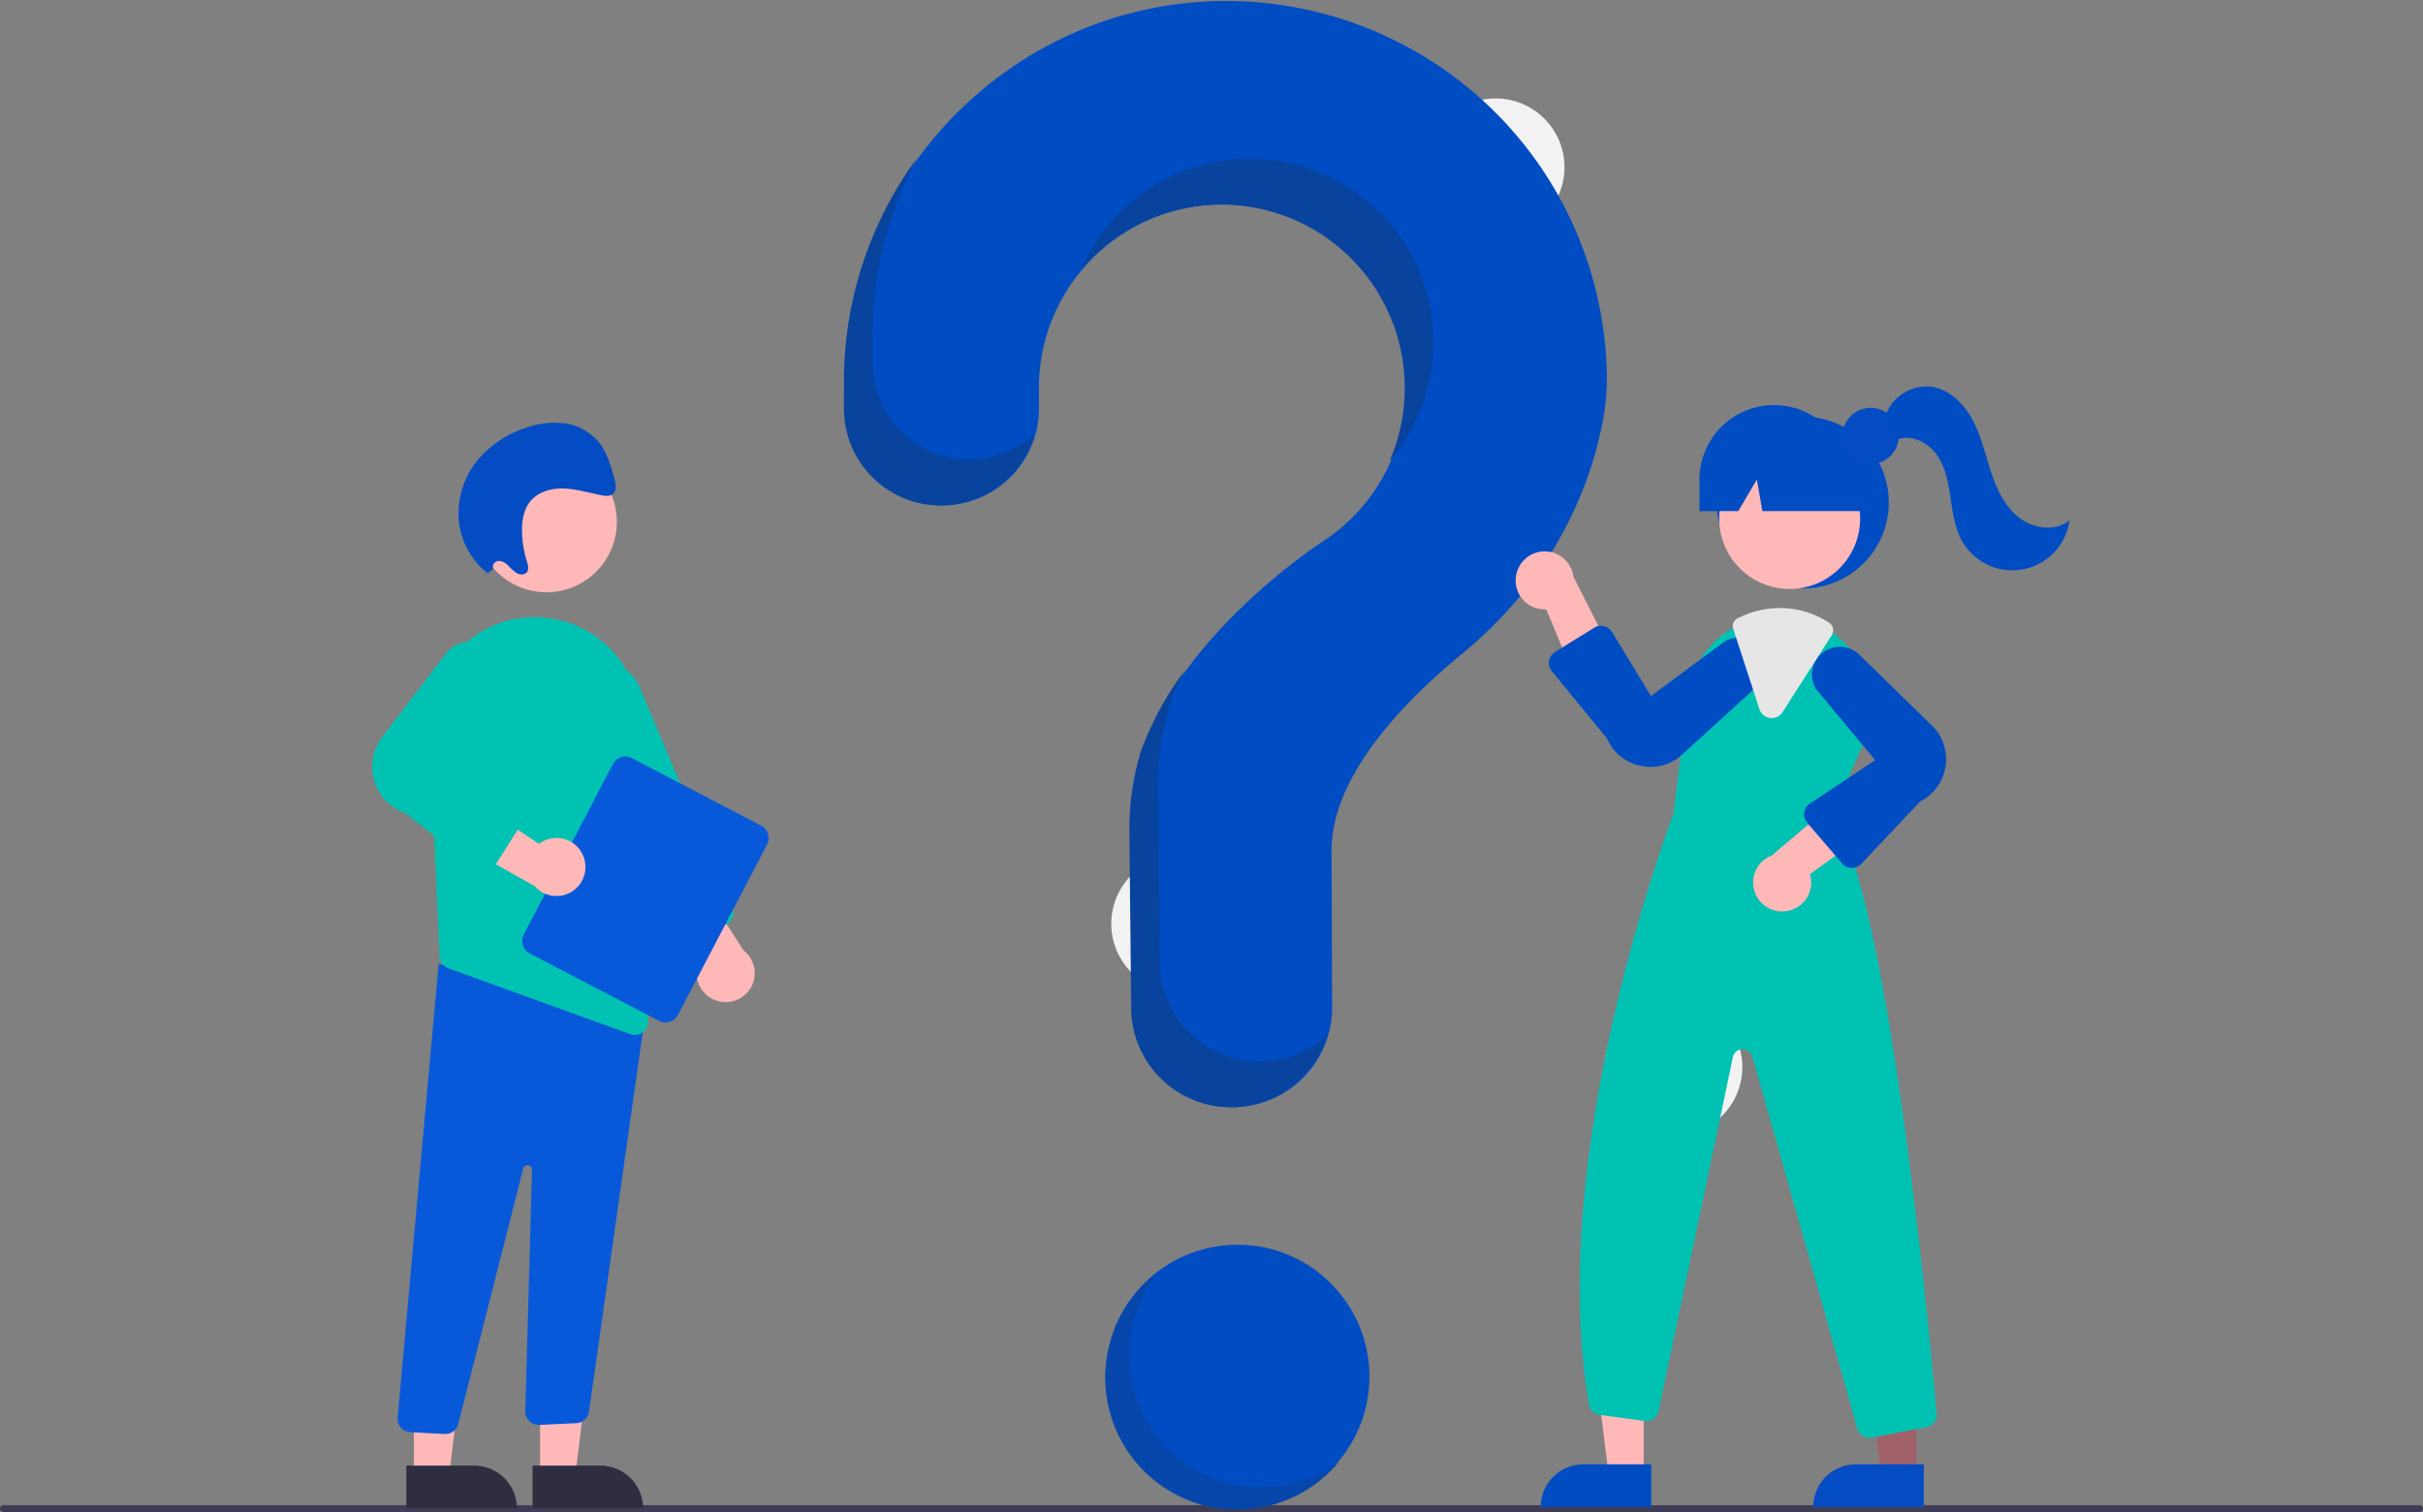 <svg xmlns="http://www.w3.org/2000/svg" width="625" height="390" fill="none" xmlns:v="https://vecta.io/nano"><rect width="100%" height="100%" fill="#808080" stroke="none"/><style><![CDATA[.B{fill:#ffb8b8}.C{fill:#004cc3}.D{fill:#00c2b3}.E{fill:#044cc4}]]></style><path d="M319.2 389.068c18.798 0 34.037-15.224 34.037-34.002s-15.239-34.002-34.037-34.002-34.037 15.223-34.037 34.002 15.239 34.002 34.037 34.002z" class="C"/><path d="M385.794 60.876c9.807 0 17.758-7.942 17.758-17.74s-7.951-17.74-17.758-17.74-17.759 7.942-17.759 17.74 7.951 17.74 17.759 17.74zm-81.392 195.141c9.807 0 17.758-7.943 17.758-17.74s-7.951-17.74-17.758-17.74-17.759 7.942-17.759 17.74 7.951 17.74 17.759 17.74zm127.267 36.958c9.808 0 17.759-7.942 17.759-17.74s-7.951-17.74-17.759-17.74-17.758 7.943-17.758 17.74 7.951 17.74 17.758 17.74z" fill="#f2f2f2"/><path d="M315.554.266c-53.195.375-96.75 43.559-97.506 96.696l-.01 8.452c.001 6.615 2.631 12.959 7.314 17.637s11.033 7.306 17.655 7.307a25.02 25.02 0 0 0 9.565-1.904 24.99 24.99 0 0 0 8.107-5.417 24.96 24.96 0 0 0 5.413-8.104 24.94 24.94 0 0 0 1.895-9.558l-.004-5.323c-.001-8.213 2.137-16.284 6.205-23.42a47.33 47.33 0 0 1 16.996-17.28 47.39 47.39 0 0 1 23.33-6.61c8.22-.143 16.335 1.854 23.547 5.794a47.33 47.33 0 0 1 17.588 16.679 47.26 47.26 0 0 1 7.017 23.189c.285 8.208-1.574 16.348-5.394 23.619s-9.468 13.425-16.391 17.855l.009.01s-35.538 22.855-46.372 54.208l.009.002c-1.905 6.423-2.87 13.087-2.866 19.786l.476 46.403a25.7 25.7 0 0 0 7.685 17.914c4.816 4.733 11.301 7.384 18.057 7.383a25.78 25.78 0 0 0 9.889-1.974c3.134-1.302 5.979-3.211 8.372-5.616a25.72 25.72 0 0 0 5.57-8.398c1.284-3.139 1.935-6.5 1.914-9.891l-.168-40.277c0-19.252 18.591-38.433 33.862-50.942 17.585-14.404 30.239-34.034 35.322-56.176 1.125-4.559 1.745-9.227 1.849-13.922 0-12.946-2.564-25.763-7.545-37.714s-12.279-22.8-21.476-31.921a98.23 98.23 0 0 0-32.107-21.223C341.362 2.642 328.513.173 315.554.266z" class="C"/><path d="M624.119 390H.881c-.233-.001-.457-.094-.621-.259a.88.88 0 0 1-.257-.621.88.88 0 0 1 .257-.622.88.88 0 0 1 .621-.258h623.238a.88.88 0 0 1 .881.88.88.88 0 0 1-.881.88z" fill="#3f3d56"/><path d="M465.008 151.791c12.259 0 22.198-9.929 22.198-22.176s-9.939-22.175-22.198-22.175-22.198 9.929-22.198 22.175 9.938 22.176 22.198 22.176z" class="C"/><path d="M423.988 380.293h-9.07l-4.316-34.954h13.389l-.003 34.954z" class="B"/><path d="M408.438 377.703h17.494v11.004h-28.51c0-1.445.285-2.876.839-4.211s1.365-2.548 2.388-3.57 2.237-1.832 3.573-2.385a11.03 11.03 0 0 1 4.216-.838z" class="C"/><path d="M494.282 380.293h-9.071l-4.316-34.954h13.389l-.002 34.954z" fill="#a0616a"/><path d="M478.731 377.703h17.495v11.004h-28.51c0-1.445.285-2.876.838-4.211a11.01 11.01 0 0 1 5.962-5.955 11.02 11.02 0 0 1 4.215-.838z" class="E"/><path d="M461.634 151.92c10.037 0 18.174-8.128 18.174-18.155s-8.137-18.154-18.174-18.154-18.173 8.128-18.173 18.154 8.136 18.155 18.173 18.155z" class="B"/><path d="M472.466 210.488l8.132-18.664c1.975-4.378 2.541-9.261 1.62-13.974a23.19 23.19 0 0 0-6.762-12.34c-.715-.706-1.474-1.365-2.272-1.974a22.9 22.9 0 0 0-14.051-4.856 23.83 23.83 0 0 0-9.915 2.202c-.267.119-.526.244-.792.37a26.32 26.32 0 0 0-1.502.783c-3.186 1.828-5.897 4.377-7.914 7.443s-3.287 6.563-3.703 10.209l-3.589 30.04c-.902 2.358-33.104 87.51-21.842 152.52.12.695.458 1.332.967 1.82a3.31 3.31 0 0 0 1.859.893l11.417 1.552a3.33 3.33 0 0 0 2.368-.576 3.32 3.32 0 0 0 1.339-2.033l19.157-91.221a2.59 2.59 0 0 1 .87-1.45 2.6 2.6 0 0 1 1.579-.605c.58-.02 1.149.156 1.617.497a2.59 2.59 0 0 1 .965 1.388l27.067 95.93c.193.697.609 1.311 1.185 1.749a3.31 3.31 0 0 0 2.004.675c.216-.001.432-.021.644-.059l13.947-2.683a3.31 3.31 0 0 0 2.033-1.258c.497-.658.73-1.477.654-2.298-2.05-22.833-12.942-137.205-27.082-154.08z" class="D"/><path d="M391.008 148.874c-.126 1.079-.014 2.173.329 3.204a7.44 7.44 0 0 0 1.655 2.765 7.45 7.45 0 0 0 2.671 1.805c1.011.399 2.098.573 3.184.507l10.158 24.387 7.684-11.379-10.824-21.414a7.47 7.47 0 0 0-2.5-4.685c-1.38-1.204-3.153-1.86-4.984-1.845a7.49 7.49 0 0 0-4.952 1.928c-1.359 1.226-2.221 2.908-2.421 4.727zm69.619 86.17c1.08-.129 2.118-.493 3.042-1.067a7.44 7.44 0 0 0 2.306-2.252 7.43 7.43 0 0 0 1.135-3.015 7.44 7.44 0 0 0-.248-3.211l21.373-15.551-12.868-4.814-18.323 15.506c-1.713.647-3.129 1.899-3.979 3.52s-1.076 3.496-.634 5.271a7.47 7.47 0 0 0 3.03 4.362c1.511 1.035 3.349 1.48 5.166 1.251z" class="B"/><path d="M425.785 197.8a12.58 12.58 0 0 1-2.441-.24 12.07 12.07 0 0 1-5.309-2.451c-1.542-1.239-2.754-2.839-3.531-4.657l-14.232-17.336a3.33 3.33 0 0 1-.643-1.251c-.122-.458-.145-.937-.067-1.404a3.33 3.33 0 0 1 .519-1.307 3.31 3.31 0 0 1 1.013-.976l10.125-6.261c.374-.232.79-.387 1.224-.456s.878-.053 1.305.049a3.35 3.35 0 0 1 1.186.547c.356.259.656.586.884.961l10.031 16.509 19.21-14.182a7.2 7.2 0 0 1 4.978-.633c1.681.393 3.165 1.377 4.18 2.772a7.18 7.18 0 0 1-.79 9.363l-19.173 17.472a12.03 12.03 0 0 1-8.469 3.481zm51.906 26.073c-.026 0-.052 0-.079-.001-.466-.011-.926-.121-1.348-.321a3.32 3.32 0 0 1-1.101-.84l-9.002-10.491c-.307-.357-.534-.776-.667-1.227s-.168-.926-.104-1.392a3.32 3.32 0 0 1 .477-1.313c.251-.398.583-.739.975-1l16.856-11.227-15.271-18.34c-.888-1.48-1.214-3.229-.918-4.929a7.18 7.18 0 0 1 2.531-4.328 7.19 7.19 0 0 1 4.748-1.622c1.727.046 3.379.711 4.655 1.874l18.56 18.119a12.2 12.2 0 0 1 3.249 4.858 12.21 12.21 0 0 1-1.535 11.244c-1.147 1.61-2.669 2.918-4.434 3.811l-15.169 16.08a3.34 3.34 0 0 1-1.104.772c-.417.18-.866.272-1.319.273z" class="C"/><path d="M457.013 185.215a3.3 3.3 0 0 1-2.137-.76 3.29 3.29 0 0 1-1.04-1.536l-6.765-20.718a2.28 2.28 0 0 1 .074-1.598c.216-.506.609-.916 1.106-1.156l.219-.103.598-.278a24.13 24.13 0 0 1 10.065-2.234 23.2 23.2 0 0 1 12.698 3.811c.506.337.859.858.983 1.451a2.31 2.31 0 0 1-.316 1.724l-12.69 19.86c-.297.471-.71.86-1.199 1.128s-1.038.41-1.596.409z" fill="#e6e6e6"/><path d="M482.509 119.716a7.26 7.26 0 0 0 7.263-7.256c0-4.008-3.252-7.257-7.263-7.257s-7.264 3.249-7.264 7.257 3.252 7.256 7.264 7.256z" class="E"/><path d="M457.608 104.484c-5.102 0-9.995 2.024-13.603 5.629a19.21 19.21 0 0 0-5.635 13.589v8.131h10.011l4.788-8.131 1.436 8.131h30.381l-8.139-8.131c0-5.097-2.027-9.985-5.635-13.589a19.25 19.25 0 0 0-13.604-5.629zm28.634 3.005c.803-2.509 2.466-4.655 4.697-6.06a11.22 11.22 0 0 1 7.498-1.624c4.629.773 8.288 4.49 10.469 8.642s3.188 8.798 4.654 13.252 3.545 8.931 7.246 11.815 9.38 3.665 13.015.699c-.415 3.091-1.793 5.973-3.937 8.239a14.89 14.89 0 0 1-8.015 4.388c-3.066.587-6.239.196-9.071-1.118s-5.178-3.482-6.707-6.201c-1.918-3.409-2.413-7.404-2.982-11.273s-1.308-7.872-3.598-11.044-6.576-5.243-10.213-3.798l-3.056-5.917z" class="C"/><path d="M250.057 118.559a24.98 24.98 0 0 1-17.655-7.307 24.93 24.93 0 0 1-7.314-17.637l.01-8.452a97.13 97.13 0 0 1 11.364-44.283c-11.925 16.308-18.482 35.916-18.763 56.11l-.01 8.452c0 6.615 2.631 12.959 7.313 17.637s11.033 7.306 17.655 7.307a25 25 0 0 0 15.072-5.059c4.339-3.281 7.487-7.886 8.967-13.118a24.89 24.89 0 0 1-16.639 6.35zm67.19-65.733a47.4 47.4 0 0 1 21.717 6.457 47.33 47.33 0 0 1 16.228 15.797 47.27 47.27 0 0 1 3.239 43.837 47.29 47.29 0 0 0 9.51-17.79c1.854-6.544 2.273-13.411 1.229-20.131a47.27 47.27 0 0 0-7.278-18.813 47.32 47.32 0 0 0-14.46-14.074 47.39 47.39 0 0 0-19.015-6.778 47.4 47.4 0 0 0-20.113 1.751 47.36 47.36 0 0 0-17.555 9.961 47.3 47.3 0 0 0-11.806 16.361 47.26 47.26 0 0 1 17.22-12.743 47.3 47.3 0 0 1 21.084-3.835zm7.681 220.959c-6.755.002-13.24-2.65-18.056-7.382a25.7 25.7 0 0 1-7.686-17.914l-.475-46.403a69.43 69.43 0 0 1 2.866-19.786l-.009-.003c1.125-3.224 2.484-6.361 4.065-9.388a81.32 81.32 0 0 0-11.464 21.215l.009.002a69.4 69.4 0 0 0-2.866 19.786l.475 46.404c.11 6.747 2.87 13.181 7.686 17.914s11.301 7.383 18.056 7.382c5.57-.001 10.989-1.806 15.446-5.144a25.72 25.72 0 0 0 9.269-13.371 25.66 25.66 0 0 1-17.316 6.688z" fill="#08439e"/><path d="M139.315 380.63l9.071-.001 4.316-34.954-13.389.001.002 34.954z" class="B"/><path d="M165.881 389.043l-28.51.002v-11.004l17.495-.001a11.02 11.02 0 0 1 7.789 3.223 11 11 0 0 1 3.226 7.78z" fill="#2f2e41"/><path d="M106.758 380.63l9.071-.001 4.316-34.954-13.389.001.002 34.954z" class="B"/><path d="M133.324 389.043l-28.51.002v-11.004l17.495-.001a11.02 11.02 0 0 1 7.789 3.223c2.066 2.063 3.226 4.862 3.226 7.78z" fill="#2f2e41"/><path d="M114.685 369.88l-8.86-.466a3.46 3.46 0 0 1-1.317-.336c-.413-.198-.781-.476-1.086-.818s-.537-.739-.686-1.172a3.45 3.45 0 0 1-.181-1.345l10.591-117.134 48.769 13.147 4.699-1.281L151.92 364.17a3.47 3.47 0 0 1-1.099 2.024c-.587.53-1.336.845-2.126.891l-9.551.445c-.478.027-.956-.046-1.404-.214s-.856-.426-1.199-.759-.613-.733-.793-1.176-.266-.918-.253-1.396l1.73-62.235c.008-.288-.092-.568-.28-.786s-.452-.357-.738-.391a1.16 1.16 0 0 0-1.263.911l-16.69 65.647c-.158.779-.581 1.479-1.198 1.981a3.43 3.43 0 0 1-2.183.773c-.062 0-.125-.002-.188-.005z" fill="#0859d9"/><path d="M140.944 152.769c10.037 0 18.173-8.128 18.173-18.155s-8.136-18.154-18.173-18.154-18.174 8.128-18.174 18.154 8.137 18.155 18.174 18.155z" class="B"/><path d="M110.686 187.952l2.721 58.739c.029.682.26 1.34.666 1.89a3.43 3.43 0 0 0 1.609 1.196l46.864 16.96c.378.14.779.21 1.183.207a3.45 3.45 0 0 0 1.345-.267 3.42 3.42 0 0 0 1.133-.771c.322-.33.574-.722.742-1.152a3.43 3.43 0 0 0 .231-1.349l-1.921-77.441c-.126-6.354-2.468-12.464-6.62-17.278a27.34 27.34 0 0 0-16.128-9.094l-1.376-.199a26.83 26.83 0 0 0-11.565 1.098c-3.728 1.206-7.147 3.213-10.015 5.88a27.52 27.52 0 0 0-6.836 9.806 27.49 27.49 0 0 0-2.033 11.775z" class="D"/><path d="M184.933 258.143c-1.109-.344-2.122-.942-2.958-1.746a7.44 7.44 0 0 1-1.858-2.885c-.386-1.094-.511-2.262-.364-3.412s.56-2.25 1.207-3.213l-15.892-21.11 13.714-.848 12.989 20.177c1.39 1.074 2.358 2.603 2.733 4.318s.133 3.508-.682 5.064a7.48 7.48 0 0 1-3.78 3.442c-1.625.668-3.434.743-5.109.213z" class="B"/><path d="M173.759 243.067a3.45 3.45 0 0 1-1.127-.742c-.323-.32-.579-.7-.753-1.119l-23.943-56.986c-.47-1.116-.715-2.313-.722-3.524s.227-2.41.685-3.531a9.21 9.21 0 0 1 1.985-3c.852-.86 1.866-1.543 2.983-2.012s2.316-.712 3.528-.718 2.412.228 3.534.686 2.141 1.133 3.002 1.986 1.544 1.866 2.012 2.982l23.942 56.987c.354.845.358 1.795.011 2.643a3.46 3.46 0 0 1-1.861 1.879l-10.629 4.456c-.419.177-.868.27-1.322.272a3.44 3.44 0 0 1-1.325-.259z" class="D"/><path d="M135.101 241.057l22.996-43.987a3.61 3.61 0 0 1 2.117-1.768c.912-.286 1.9-.198 2.748.243l33.38 17.415c.846.443 1.483 1.203 1.769 2.114s.199 1.899-.243 2.746l-22.996 43.987a3.61 3.61 0 0 1-2.117 1.767c-.912.286-1.9.199-2.748-.242l-33.379-17.415c-.847-.443-1.484-1.203-1.77-2.114s-.199-1.899.243-2.746z" fill="#0859d9"/><path d="M150.523 220.961a7.43 7.43 0 0 0-1.919-2.846 7.44 7.44 0 0 0-2.993-1.683c-1.115-.321-2.29-.376-3.431-.162s-2.215.691-3.138 1.394l-22.034-14.602-.038 13.726 20.93 11.762a7.48 7.48 0 0 0 4.476 2.47 7.49 7.49 0 0 0 5.02-.979 7.48 7.48 0 0 0 3.216-3.972 7.46 7.46 0 0 0-.089-5.108z" class="B"/><path d="M122.665 224.047l-18.008-14.249c-1.948-.654-3.708-1.77-5.129-3.252a12.69 12.69 0 0 1-3.031-5.26c-.569-1.973-.651-4.054-.238-6.065a12.68 12.68 0 0 1 2.609-5.481l16.351-21.406a7.47 7.47 0 0 1 4.501-2.626 7.48 7.48 0 0 1 5.125.954 7.47 7.47 0 0 1 3.253 4.07c.559 1.703.487 3.55-.205 5.204l-12.936 21.14 19.011 9.009c.442.209.835.51 1.152.882s.552.807.688 1.277.171.962.102 1.446-.239.948-.5 1.361l-7.675 12.133a3.46 3.46 0 0 1-1.005 1.029c-.404.269-.86.45-1.338.532l-.057.009c-.47.071-.949.045-1.408-.077a3.46 3.46 0 0 1-1.262-.63z" class="D"/><path d="M127.211 146.771a1.58 1.58 0 0 1-.072-.709c.03-.239.115-.468.248-.669a1.58 1.58 0 0 1 .517-.492c.208-.122.441-.195.681-.214.492.027.974.153 1.416.371a3.65 3.65 0 0 1 1.156.897 10.23 10.23 0 0 0 2.272 1.949c.88.443 2.072.38 2.573-.464.471-.793.148-1.854-.137-2.775a27.28 27.28 0 0 1-1.206-7.221c-.082-2.735.304-5.59 1.82-7.723 1.957-2.753 5.455-3.799 8.765-3.723s6.567 1.097 9.846 1.742c1.132.223 2.463.337 3.22-.54.805-.932.51-2.44.167-3.698-.888-3.265-1.831-6.641-3.896-9.279a13.99 13.99 0 0 0-8.924-5.019 21.43 21.43 0 0 0-9.961 1.13c-5.188 1.634-9.753 4.81-13.084 9.106a21.6 21.6 0 0 0-4.128 15.966 19.71 19.71 0 0 0 7.315 12.458l1.412-1.093z" class="E"/><path d="M311.701 380.774a34.04 34.04 0 0 1-12.501-9.34 33.99 33.99 0 0 1-7.011-13.933c-1.225-5.125-1.241-10.463-.047-15.595s3.566-9.915 6.928-13.974a34 34 0 0 0-9.528 10.675 33.96 33.96 0 0 0-4.291 13.645c-.446 4.801.136 9.642 1.706 14.201s4.093 8.732 7.402 12.243a34.03 34.03 0 0 0 11.787 8.119c4.461 1.841 9.262 2.713 14.086 2.558a34.07 34.07 0 0 0 13.894-3.455 34.04 34.04 0 0 0 11.241-8.858 34.04 34.04 0 0 1-16.337 6.341 34.05 34.05 0 0 1-17.329-2.627z" fill="#0747ab"/></svg>